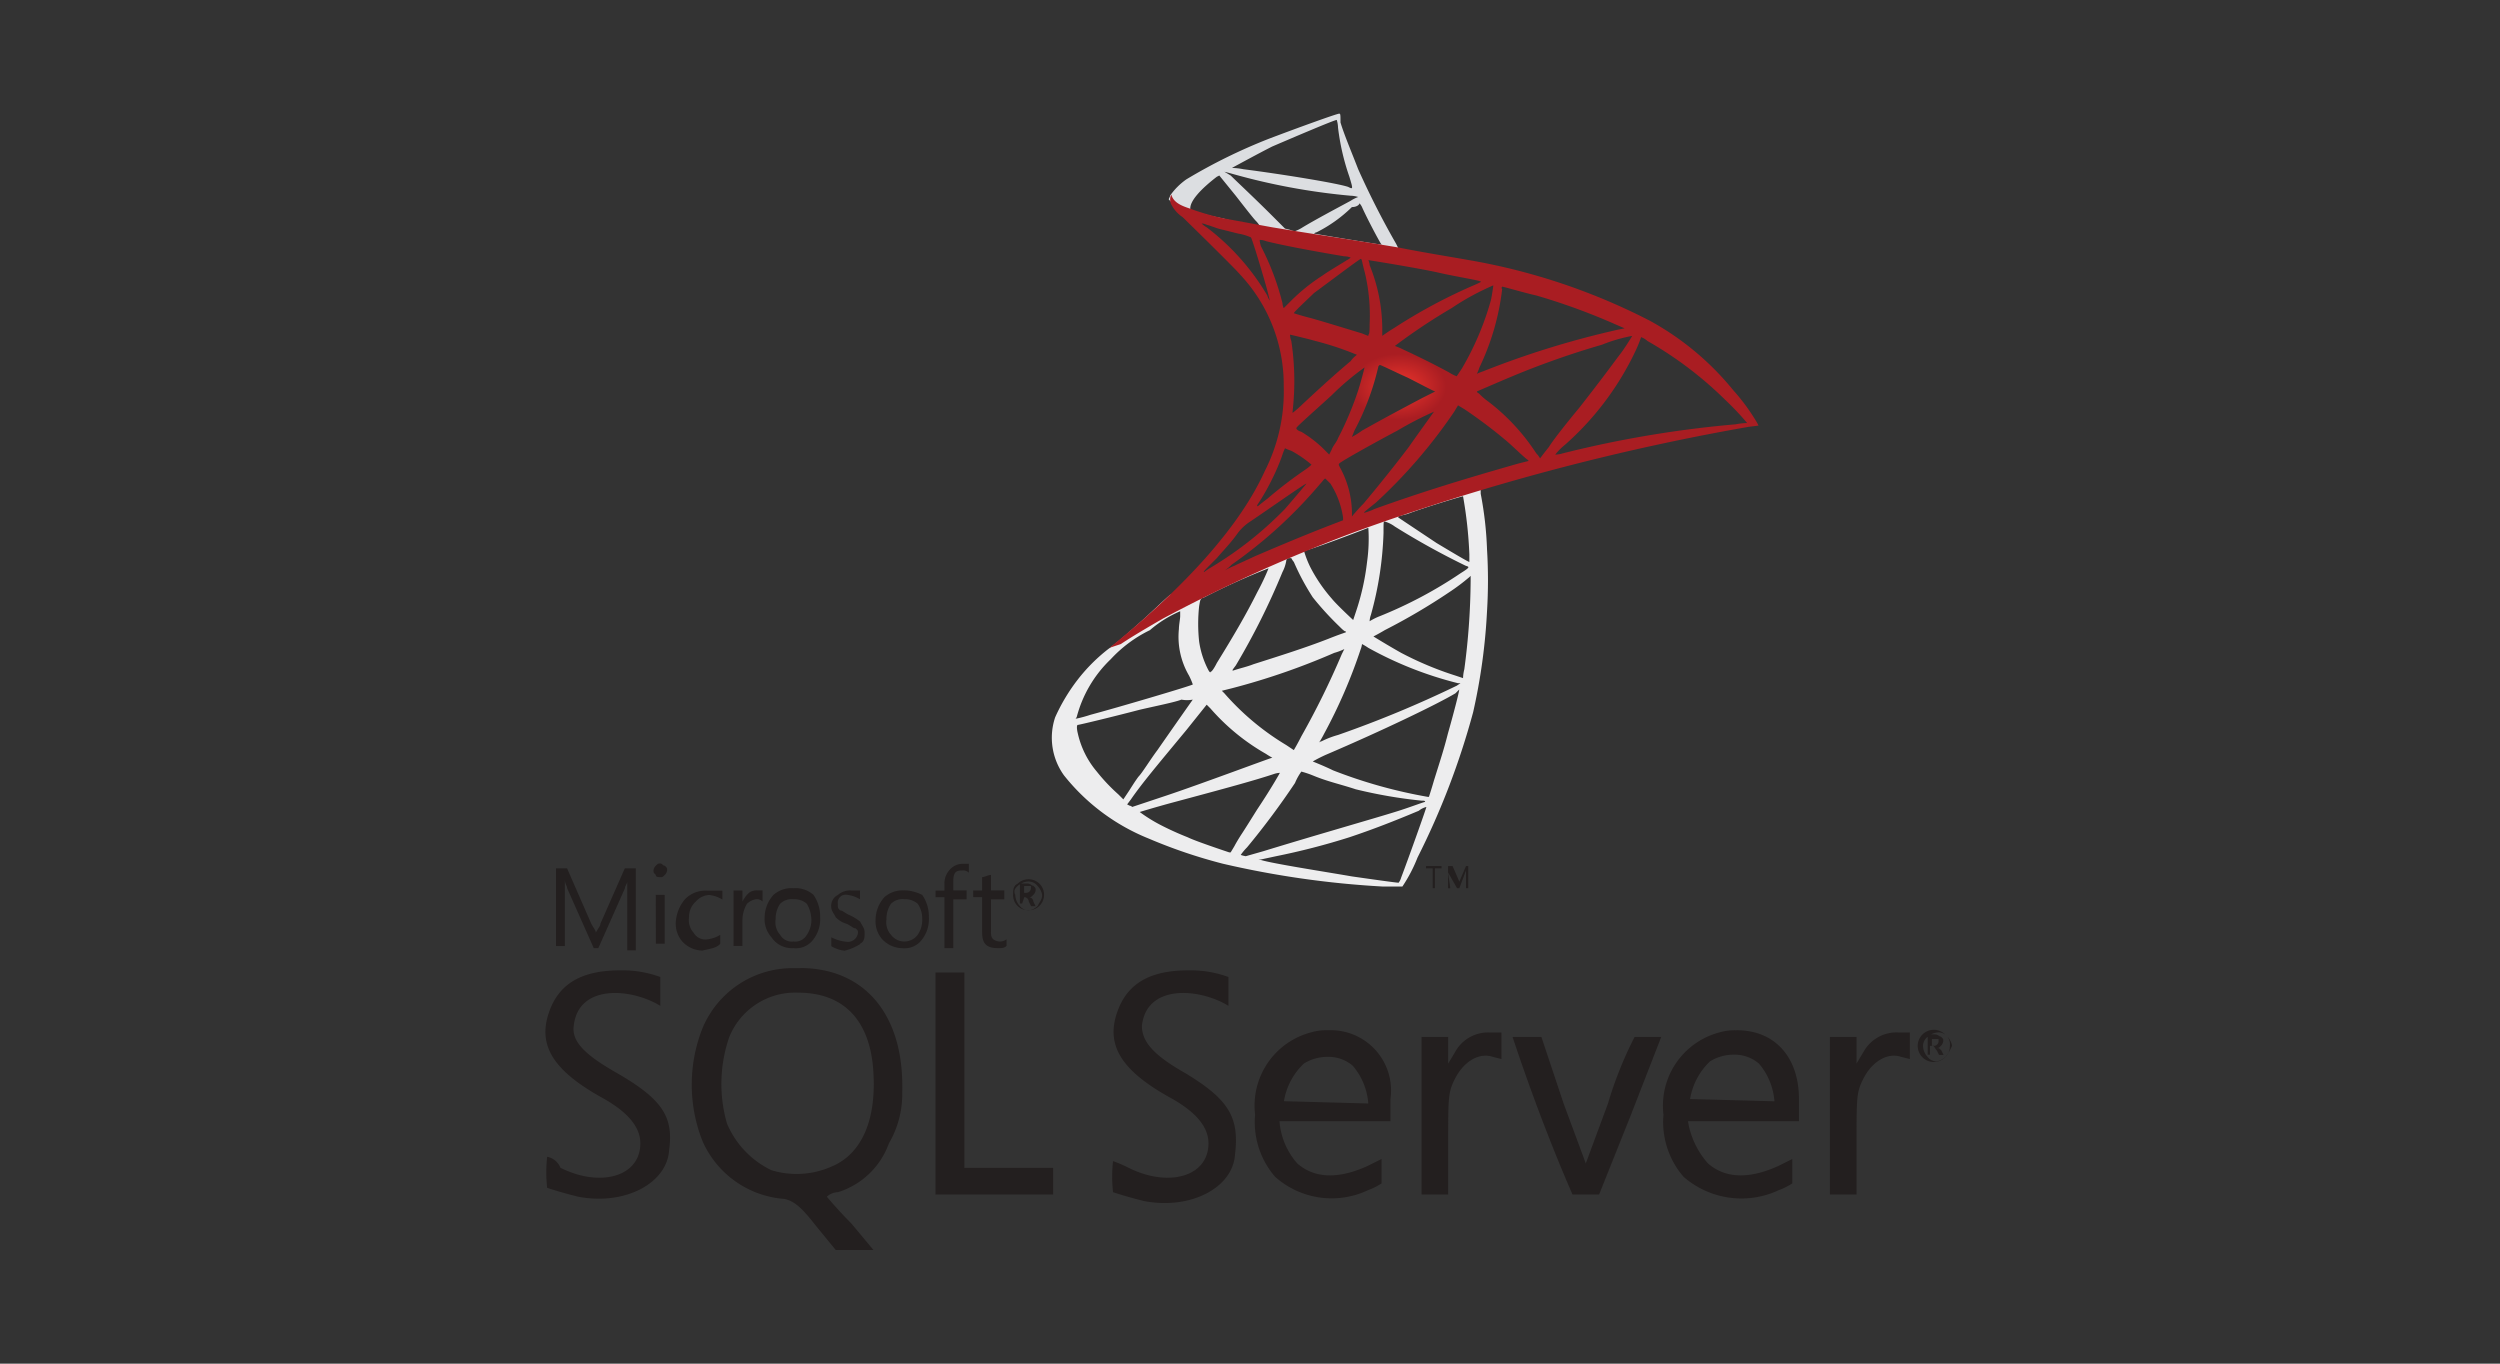 <svg xmlns="http://www.w3.org/2000/svg" xmlns:xlink="http://www.w3.org/1999/xlink" width="110" height="60" viewBox="0 0 110 60">
  <rect x="0" y="0" width="110" height="60" fill="#333333" stroke="none"/>
  <defs>
    <linearGradient id="linear-gradient" x1="-725.508" y1="-544.254" x2="-724.912" y2="-544.64" gradientUnits="objectBoundingBox">
      <stop offset="0" stop-color="#909ca9"/>
      <stop offset="1" stop-color="#ededee"/>
    </linearGradient>
    <linearGradient id="linear-gradient-2" x1="-1334.152" y1="-1562.97" x2="-1333.27" y2="-1562.97" gradientUnits="objectBoundingBox">
      <stop offset="0" stop-color="#939fab"/>
      <stop offset="1" stop-color="#dcdee1"/>
    </linearGradient>
    <radialGradient id="radial-gradient" cx="0.446" cy="0.424" r="0.073" gradientUnits="objectBoundingBox">
      <stop offset="0" stop-color="#ee352c"/>
      <stop offset="1" stop-color="#a91d22"/>
    </radialGradient>
  </defs>
  <g id="SQL-Server" transform="translate(-515 -5044.5)">
    <rect id="Rectangle_5925" data-name="Rectangle 5925" width="110" height="60" transform="translate(515 5044.5)" fill="none"/>
    <g id="ms-sql" transform="translate(539.075 5049.502)">
      <g id="Group_161148" data-name="Group 161148" transform="translate(22.205 -0.002)">
        <path id="Path_86255" data-name="Path 86255" d="M-157.061,99.006l-6.834,2.223-5.945,2.612-1.667.445c-.444.389-.889.833-1.334,1.222-.5.445-1,.889-1.389,1.167a7.567,7.567,0,0,0-1.334,1.334,8.19,8.19,0,0,0-1,1.667,2.832,2.832,0,0,0,.389,2.556,9.093,9.093,0,0,0,3.723,2.778,22.617,22.617,0,0,0,3.278,1.111,40.872,40.872,0,0,0,7,1h.889a6.647,6.647,0,0,0,.667-1.278,33.548,33.548,0,0,0,2.445-6.39,25.97,25.97,0,0,0,.611-4.445,22.241,22.241,0,0,0,0-2.723,15.605,15.605,0,0,0-.278-2.445v-.222a4.431,4.431,0,0,1,.945-.278l-.167-.333Zm-1.556.945a18.691,18.691,0,0,1,.278,2.556v.333c-.056,0-.889-.5-1.445-.833l-1.667-1.111c-.056-.056-.056-.056.389-.167C-160.34,100.451-158.673,99.951-158.617,99.951Zm-3.445,1.111a1.388,1.388,0,0,1,.445.222,33.252,33.252,0,0,0,3.112,1.722c.167.056.222.056-.222.333a18.992,18.992,0,0,1-3.556,1.889,2.649,2.649,0,0,0-.445.222.972.972,0,0,1,.056-.278,15.062,15.062,0,0,0,.556-3.612c0-.5,0-.5.056-.5Zm-.722.278a7.326,7.326,0,0,1-.056,1.5,10.665,10.665,0,0,1-.5,2.223l-.111.333s-.722-.667-.945-.945a6.838,6.838,0,0,1-.945-1.389,4.395,4.395,0,0,1-.278-.722c.111.056,2.834-1,2.834-1Zm-3.389,1.334h0a.8.8,0,0,0,.111.167,10.613,10.613,0,0,0,.833,1.556,13.315,13.315,0,0,0,1.167,1.278c.111.111.222.222.278.222.056.056.056,0-.778.333-1,.389-2.056.722-3.278,1.111-.278.111-.556.167-.889.278-.056,0-.056,0,.111-.222a31.453,31.453,0,0,0,2.056-4.112,1.635,1.635,0,0,0,.167-.5.119.119,0,0,1,.111-.111Zm-1,.445a10.652,10.652,0,0,1-.5,1.056c-.5,1-1.056,1.945-1.778,3.112-.111.222-.222.389-.278.389,0,.056-.056,0-.111-.111a3.949,3.949,0,0,1-.389-1.222,7.277,7.277,0,0,1,0-1.556c.056-.333.056-.333.222-.389a30.277,30.277,0,0,1,2.834-1.278Zm8.89.333v.222a30.518,30.518,0,0,1-.278,3.889,1.776,1.776,0,0,0-.056.389l-.333-.111a14.567,14.567,0,0,1-2.389-1c-.5-.278-1.222-.722-1.222-.722s.222-.111.5-.278a27.217,27.217,0,0,0,2.834-1.667,9.02,9.02,0,0,0,.889-.667l.056-.056Zm-12.78,1.556v.222c0,.111-.056.389-.056.556a3.388,3.388,0,0,0,.445,2.056,3.3,3.3,0,0,1,.167.389c-.056.056-3.445,1.056-4.5,1.334a5.686,5.686,0,0,1-.611.167c-.056,0-.056,0,0-.056a5.407,5.407,0,0,1,1.5-2.556,5.8,5.8,0,0,1,1.722-1.278,5.123,5.123,0,0,1,1.334-.833Zm8,1.445a2.885,2.885,0,0,1,.278.167,16.214,16.214,0,0,0,3.945,1.556h.111l-.167.111a49.057,49.057,0,0,1-5.223,2.167,3.876,3.876,0,0,0-.722.278.194.194,0,0,0-.111.056,4.019,4.019,0,0,0,.222-.389,22.86,22.86,0,0,0,1.611-3.723.876.876,0,0,0,.056-.222Zm-.778.222-.111.222a35.646,35.646,0,0,1-1.778,3.612c-.167.333-.333.611-.333.611l-.333-.222a11.371,11.371,0,0,1-2.723-2.278l-.111-.111.445-.111a30.454,30.454,0,0,0,4.5-1.556A2.523,2.523,0,0,0-163.84,106.674Zm5.056,1.778h0c0,.111-.278,1.167-.5,1.945-.167.667-.333,1.167-.611,2.056-.111.389-.222.722-.222.722h-.056a21.63,21.63,0,0,1-4.167-1.167c-.333-.167-.889-.389-.889-.389a6.113,6.113,0,0,1,.667-.333c2.334-1,4.778-2.167,5.612-2.667l.167-.167Zm-11.724.445s-.667.945-1.556,2.223c-.333.445-.667,1-.833,1.167-.167.222-.333.5-.444.667l-.222.333-.222-.222a8.048,8.048,0,0,1-.945-1,3.925,3.925,0,0,1-.833-1.667c-.056-.222-.056-.389,0-.389s1.445-.333,2.723-.667c.722-.167,1.556-.333,1.834-.445a1.347,1.347,0,0,0,.5,0Zm.611.222.167.167a9.416,9.416,0,0,0,2.445,2,2.888,2.888,0,0,0,.278.167c-.056,0-3.167,1.167-4.667,1.667l-1.5.5a.194.194,0,0,0-.111-.056l-.111-.056.167-.222c.5-.722,1.111-1.445,2.445-3.056l.889-1.111Zm4.167,2.945a4.325,4.325,0,0,1,.5.167c.667.278,1.222.389,1.889.611a21.075,21.075,0,0,0,2.889.5c.111,0,.167,0,.167.056-.056,0-.778.278-1.334.445-.889.278-3.612,1.056-5.779,1.722l-.778.222a1.26,1.26,0,0,1-.222-.056,2.462,2.462,0,0,1,.278-.333,34.057,34.057,0,0,0,2.111-2.834,2.459,2.459,0,0,1,.278-.5Zm-.945.056s-.333.611-1,1.611c-.278.445-.556.889-.667,1.056s-.278.445-.333.556l-.167.278h-.056c-.167-.056-1.5-.5-1.834-.667a13.034,13.034,0,0,1-1.222-.556,6.809,6.809,0,0,1-.889-.556s.722-.222,1.556-.445c2.278-.611,3.5-.945,4.334-1.222a.973.973,0,0,1,.278-.056Zm6.445,1.5h0c0,.056-.833,2.389-1.111,3.112a.608.608,0,0,1-.111.222c-.111,0-1.278-.167-2.056-.278-1.278-.222-3.445-.556-4-.722h-.111l.778-.167a30.851,30.851,0,0,0,3.223-.833c1-.333,2-.722,3.056-1.167a.859.859,0,0,1,.333-.167Z" transform="translate(176.711 -83.115)" fill="url(#linear-gradient)"/>
        <path id="Path_86256" data-name="Path 86256" d="M-163.939,82.733c-.111,0-1.945.667-3.112,1.111a24.178,24.178,0,0,0-3.612,1.778,2.912,2.912,0,0,0-.722.722c0,.056-.056.111-.056.167l.667.667,1.667.5,3.889.722,4.5.778.056-.389h-.056l-.611-.111-.111-.222a36.718,36.718,0,0,1-1.667-3.278c-.278-.722-.611-1.5-.778-2.056,0-.333,0-.389-.056-.389Zm-.111.278h0a1.211,1.211,0,0,1,.056.333,10.179,10.179,0,0,0,.5,2.167c.167.556.167.556-.056.445-.5-.167-2.889-.556-4.612-.778a2.836,2.836,0,0,0-.5-.056s1.222-.667,1.778-.945c.778-.333,2.723-1.167,2.834-1.167Zm-4.945,2.278.222.056a28.484,28.484,0,0,0,5.334,1,1.211,1.211,0,0,1,.333.056,1.572,1.572,0,0,0-.333.167c-.722.389-1.556.833-2.111,1.167a1.572,1.572,0,0,1-.333.167.554.554,0,0,1-.222-.056l-.222-.056-.5-.5c-.889-.889-1.611-1.556-1.889-1.834Zm-.222.167.722.889c.389.5.778,1,.889,1.111a.959.959,0,0,1,.167.222s-1.056-.167-1.611-.333c-.556-.111-.778-.167-1.167-.278l-.278-.111V86.9c0-.333.445-.833,1.167-1.389l.111-.056Zm6.168,1.222a.688.688,0,0,1,.111.167c.167.389.722,1.445.833,1.611.056.056.111.056-.611-.056-1.722-.278-2.334-.389-2.334-.389a.194.194,0,0,1,.111-.056,6.122,6.122,0,0,0,1.556-1.111c.222,0,.333-.111.333-.167Z" transform="translate(176.587 -82.733)" fill="url(#linear-gradient-2)"/>
        <path id="Path_86257" data-name="Path 86257" d="M-171.391,86.374a.494.494,0,0,0,0,.445,1.509,1.509,0,0,0,.5.556s2.278,2.223,2.556,2.556a7.083,7.083,0,0,1,1.889,4.89,7.706,7.706,0,0,1-.833,3.723c-1.056,2.334-3.334,4.945-6.834,7.779l.5-.167c.333-.222.778-.5,1.834-1.111a69.463,69.463,0,0,1,8.5-3.834A102.51,102.51,0,0,1-146,96.6l.445-.056-.056-.111a8.883,8.883,0,0,0-1.056-1.445,12.383,12.383,0,0,0-3.667-3.056,27.568,27.568,0,0,0-7.946-2.667c-.611-.111-2-.333-3.112-.556-2.334-.389-3.889-.611-5.556-.889-.611-.111-1.5-.278-2.111-.389a11.078,11.078,0,0,1-1.389-.389c-.278-.111-.833-.222-.945-.667Zm1.334,1.278a.554.554,0,0,1,.222.056c.222.056.445.167.722.222l.667.167a2.151,2.151,0,0,1,.556.167c.056.056.556,1.722.722,2.334l.111.445a.609.609,0,0,1-.111-.222,10.391,10.391,0,0,0-2.667-3,1.038,1.038,0,0,1-.222-.167Zm2.556.722a.744.744,0,0,1,.278.056c.889.222,2.445.5,3.445.667a.674.674,0,0,1,.278.056.688.688,0,0,1-.167.111c-.167.111-.833.5-1.056.667a8.218,8.218,0,0,0-1.445,1.167l-.278.278a.575.575,0,0,1-.056-.222,11.487,11.487,0,0,0-.945-2.5.972.972,0,0,1-.056-.278Zm4.445.833c.056,0,.056.167.167.556a8.129,8.129,0,0,1,.222,2.334c0,.222,0,.445-.056.445V92.6l-.278-.111c-.556-.167-1.445-.445-2.223-.667-.444-.111-.778-.222-.778-.222,0-.056.667-.667.889-.889.611-.445,2-1.5,2.056-1.5Zm.333.056s2.111.333,3.112.556c.722.167,1.778.333,1.834.389.056,0-.056.056-.444.222a23.833,23.833,0,0,0-3.389,1.834c-.278.167-.5.333-.5.333v-.333a7.5,7.5,0,0,0-.556-2.778A.575.575,0,0,0-162.723,89.264Zm5.5,1.111s-.056.445-.111.667a12.637,12.637,0,0,1-1.278,3l-.222.333a1.573,1.573,0,0,1-.333-.167q-.917-.5-2-1a3.3,3.3,0,0,0-.389-.167,25.956,25.956,0,0,1,2.5-1.667,11.107,11.107,0,0,1,1.834-1Zm.389.056c.056,0,1,.278,1.5.389a27.732,27.732,0,0,1,3.5,1.278l.389.167-.278.056a39.465,39.465,0,0,0-5.945,1.834,2.338,2.338,0,0,0-.278.111,2.338,2.338,0,0,0,.111-.278,10.884,10.884,0,0,0,1-3.445.077.077,0,0,1,0-.111Zm-9.335,2.111s.722.167,1.111.278a13.385,13.385,0,0,1,1.834.611,1.135,1.135,0,0,0-.278.278c-.667.556-1.334,1.167-2.111,1.889a4.684,4.684,0,0,1-.444.389v-.056a11.806,11.806,0,0,0-.056-3.112A.743.743,0,0,1-166.168,92.542Zm15.058.056s-.333.556-.556.833c-.333.445-.778,1.056-1.778,2.334-.556.667-1.167,1.445-1.334,1.722-.222.278-.389.5-.389.5a.959.959,0,0,0-.167-.222,9.129,9.129,0,0,0-2.111-2.278,2.818,2.818,0,0,1-.389-.333c-.056-.056-.111-.056-.111-.111,0,0,.889-.389,1.556-.667a37.111,37.111,0,0,1,3.945-1.389,6.851,6.851,0,0,1,1.334-.389Zm.389.056a.813.813,0,0,1,.278.167A16.52,16.52,0,0,1-147,95.431a12.315,12.315,0,0,1,.945,1,2.836,2.836,0,0,0-.5.056,48.321,48.321,0,0,0-7.612,1.278,1.19,1.19,0,0,1-.333.056,2.766,2.766,0,0,1,.444-.445,12.784,12.784,0,0,0,3.112-4.167,5.231,5.231,0,0,0,.222-.556Zm-11.5,1.222c.056,0,.722.333,1.222.556.445.222,1.167.611,1.222.611l-.556.278c-.945.5-1.778.945-2.667,1.445a3.284,3.284,0,0,1-.445.278l.111-.278a11.486,11.486,0,0,0,1.056-2.834l.056-.056Zm-.667.111s-.167.667-.278,1a14.133,14.133,0,0,1-.889,2.111c-.056.167-.222.333-.278.5l-.111.222-.278-.278a5.346,5.346,0,0,0-.945-.722c-.167-.056-.222-.111-.222-.167s.889-.833,1.556-1.445a11.767,11.767,0,0,1,1.445-1.222Zm4.112,1.667.278.167a21.186,21.186,0,0,1,1.778,1.334c.278.222.833.778,1,.889l.056.056-.445.111c-2.334.667-4.167,1.222-6.334,2a2.454,2.454,0,0,1-.445.167c-.056,0-.056,0,.5-.445a22.753,22.753,0,0,0,3.445-4l.167-.278Zm-1.056.278s-.722,1-1.111,1.556c-.5.667-1.389,1.778-2,2.5-.278.278-.5.556-.5.556v-.167a4.245,4.245,0,0,0-.445-1.834c-.111-.222-.167-.278-.111-.333.111-.111,1.611-.945,2.556-1.445a15.533,15.533,0,0,1,1.611-.833Zm-6.557,1.611a2.336,2.336,0,0,0,.278.111,5.035,5.035,0,0,1,.889.611,2.006,2.006,0,0,1-.278.222,18.89,18.89,0,0,0-1.667,1.278c-.445.333-.445.389-.445.278a9.562,9.562,0,0,0,.667-1.167,8.546,8.546,0,0,0,.445-1.056,2.337,2.337,0,0,1,.111-.278Zm1.778,1.334.222.222a3.789,3.789,0,0,1,.556,1.5v.111l-.722.278c-1.278.5-2.445,1-3.223,1.334-.222.111-.611.278-.833.389a2.649,2.649,0,0,0-.445.222,2.463,2.463,0,0,0,.333-.278,20.3,20.3,0,0,0,3.889-3.556c.111-.111.167-.222.222-.222Zm-.833.222s-.556.667-.945,1.111a15.918,15.918,0,0,1-3.223,2.556,3.29,3.29,0,0,0-.333.222c-.056,0,0-.056.556-.611.333-.389.611-.667.889-1.056a2.136,2.136,0,0,1,.5-.5C-167.169,100.265-165.446,99.043-165.446,99.1Z" transform="translate(176.65 -82.818)" fill="url(#radial-gradient)"/>
      </g>
      <path id="Path_86258" data-name="Path 86258" d="M11.131,38.39h-.293a4.294,4.294,0,0,0-4,2.637,6.749,6.749,0,0,0,0,4.98,4.28,4.28,0,0,0,3.613,2.539c.391.1.684.293,1.367,1.172l.879,1.074h1.66l-.977-1.172c-.586-.586-1.074-1.172-1.074-1.172a.747.747,0,0,1,.488-.2A3.482,3.482,0,0,0,15.037,46.1a4.28,4.28,0,0,0,.586-2.246c.1-3.418-1.66-5.468-4.492-5.468ZM12.6,47.081a3.8,3.8,0,0,1-2.734.2,4.014,4.014,0,0,1-1.953-2.051,6.3,6.3,0,0,1,.1-3.808,3.129,3.129,0,0,1,3.027-1.953c2.051,0,3.223,1.269,3.32,3.613.1,1.953-.488,3.418-1.758,4Zm28.9-5.859a1.657,1.657,0,0,0-1.562.879l-.293.488V41.417H38.473V48.35h1.172V46.1c0-2.051,0-2.246.293-2.832.391-.781,1.074-1.172,1.66-.977l.391.1V41.222Zm-7.129-.1a2.427,2.427,0,0,0-.781.1,3.331,3.331,0,0,0-2.441,3.613,3.679,3.679,0,0,0,.879,2.734,3.737,3.737,0,0,0,4.1.586,2.884,2.884,0,0,0,.586-.293V46.788l-.586.293c-1.269.586-2.344.586-3.125-.1a3.181,3.181,0,0,1-.781-1.855h4.883v-.977a2.653,2.653,0,0,0-2.734-3.027Zm-1.953,3.125a2.933,2.933,0,0,1,.879-1.66,1.968,1.968,0,0,1,1.074-.293,1.627,1.627,0,0,1,1.074.391,2.857,2.857,0,0,1,.684,1.66l-3.711-.1ZM3.025,42.979C1.658,42.2,1.072,41.612,1.17,40.929c.2-1.855,2.539-1.66,3.808-.879V38.78a4.851,4.851,0,0,0-1.758-.293c-1.562,0-2.539.488-3.027,1.562-.684,1.562-.1,2.734,2.148,4C3.611,44.737,4.1,45.421,4.1,46.1c0,1.465-1.758,1.953-3.515,1.074A.787.787,0,0,0,0,46.69a6.107,6.107,0,0,0,0,1.367s.586.2,1.367.391c2.051.391,3.906-.586,4-2.051.2-1.465-.293-2.246-2.344-3.418ZM52.34,41.124a2.427,2.427,0,0,0-.781.1,3.331,3.331,0,0,0-2.441,3.613A3.679,3.679,0,0,0,50,47.569a3.872,3.872,0,0,0,4.2.586,2.884,2.884,0,0,0,.586-.293V46.788l-.586.293c-1.269.586-2.344.586-3.125-.1a3.665,3.665,0,0,1-.879-1.855h4.883v-.977c0-1.855-1.074-3.027-2.734-3.027Zm-2.051,3.027a2.933,2.933,0,0,1,.879-1.66,1.968,1.968,0,0,1,1.074-.293,1.627,1.627,0,0,1,1.074.391A2.857,2.857,0,0,1,54,44.249l-3.711-.1ZM28.024,42.979c-1.367-.781-1.855-1.367-1.855-2.051.2-1.855,2.539-1.66,3.808-.879V38.78a4.851,4.851,0,0,0-1.758-.293c-1.562,0-2.539.488-3.027,1.562-.684,1.562-.1,2.734,2.148,4,1.269.684,1.758,1.367,1.758,2.051,0,1.465-1.758,1.953-3.515,1.074a5.806,5.806,0,0,0-.684-.293,6.107,6.107,0,0,0,0,1.367s.586.2,1.367.391c2.051.391,3.906-.586,4-2.051.2-1.66-.293-2.441-2.246-3.613Zm31.444-1.758a1.657,1.657,0,0,0-1.562.879l-.293.488V41.417H56.441V48.35h1.172V46.1c0-2.051,0-2.246.293-2.832.391-.781,1.074-1.172,1.66-.977l.391.1V41.222ZM18.357,42.979V38.585H17.087V48.35h5.176V47.178H18.357v-4.2Zm28.319,1.367L45.7,46.983l-.977-2.637-.977-2.93H42.477c.781,2.344,1.66,4.687,2.637,6.933h1.172l1.367-3.418,1.367-3.515H47.848a16.967,16.967,0,0,0-1.172,2.93Zm-25.487-8.5a.684.684,0,1,0-.488-1.172c-.2.1-.2.293-.2.488a.667.667,0,0,0,.684.684ZM20.7,34.777a.746.746,0,0,1,.488-.2.507.507,0,0,1,.391.2.74.74,0,0,1,.2.391c0,.2-.1.293-.2.488a.74.74,0,0,1-.391.2.507.507,0,0,1-.391-.2.746.746,0,0,1-.2-.488C20.505,34.972,20.6,34.874,20.7,34.777Zm.293.488h0a.21.21,0,0,1,.2.2l.1.2h.2l-.1-.2a.21.21,0,0,0-.2-.2c.1,0,.1,0,.2-.1a.341.341,0,0,0,.1-.2c0-.1,0-.1-.1-.2-.1,0-.1-.1-.293-.1H20.8v.879h.1l.1-.293Zm0-.488h.293v.1a.21.21,0,0,1-.2.2h-.1v-.293ZM.779,35.167v-.684h0c0,.2.1.293.1.391l1.172,2.637h.2l1.172-2.637c0-.1.1-.2.1-.293h0v3.027H3.9V34H3.416L2.342,36.437c0,.1-.1.2-.2.391h0c0-.1-.1-.2-.2-.391L.877,34H.389v3.418H.779V35.167Zm4,0h.391v2.148H4.783Zm.2-.781c.1,0,.1,0,.2-.1a.341.341,0,0,0,.1-.2c0-.1,0-.1-.1-.2-.1,0-.1-.1-.2-.1s-.1,0-.2.1a.341.341,0,0,0-.1.2c0,.1,0,.1.1.2,0,.1.1.1.2.1Zm2.637,2.93v-.391a1.388,1.388,0,0,1-.586.2.59.59,0,0,1-.586-.293.824.824,0,0,1-.2-.684.887.887,0,0,1,.293-.684.844.844,0,0,1,.586-.293,1.388,1.388,0,0,1,.586.2v-.391H7.029a1.254,1.254,0,0,0-.977.391,1.735,1.735,0,0,0-.391.977,1.194,1.194,0,0,0,.293.879,1.238,1.238,0,0,0,.879.391c.391-.1.586-.1.781-.293Zm.977-1.074a1.411,1.411,0,0,1,.2-.684.74.74,0,0,1,.391-.2.359.359,0,0,1,.293.1v-.488h-.2a.587.587,0,0,0-.391.1,1.348,1.348,0,0,0-.293.391h0v-.488H8.2v2.441h.391V36.241Zm2.246,1.269a.952.952,0,0,0,.879-.391,1.458,1.458,0,0,0,.293-.977,1.65,1.65,0,0,0-.293-.977,1.194,1.194,0,0,0-.879-.293,1.194,1.194,0,0,0-.879.293,1.492,1.492,0,0,0-.391.977,1.194,1.194,0,0,0,.293.879,1.081,1.081,0,0,0,.977.488Zm-.586-1.953a.717.717,0,0,1,.586-.2.826.826,0,0,1,.586.2,1.411,1.411,0,0,1,.2.684,1.138,1.138,0,0,1-.2.684.59.59,0,0,1-.586.293.59.59,0,0,1-.586-.293.824.824,0,0,1-.2-.684,1.138,1.138,0,0,1,.2-.684Zm3.515,1.758c.2-.1.2-.293.2-.488s-.1-.293-.2-.488a2.135,2.135,0,0,0-.488-.293c-.2-.1-.293-.2-.391-.2-.1-.1-.1-.1-.1-.293a.345.345,0,0,1,.391-.391,1.388,1.388,0,0,1,.586.2v-.391h-.391a.825.825,0,0,0-.586.2.537.537,0,0,0-.293.488c0,.2.1.293.2.488a1.044,1.044,0,0,0,.488.293c.2.1.293.2.391.2.1.1.1.1.1.2a.447.447,0,0,1-.488.391,1.81,1.81,0,0,1-.684-.2v.391a1.388,1.388,0,0,0,.586.2,2.334,2.334,0,0,0,.684-.293Zm1.953-2.344a1.194,1.194,0,0,0-.879.293,1.492,1.492,0,0,0-.391.977,1.194,1.194,0,0,0,.293.879,1.238,1.238,0,0,0,.879.391.952.952,0,0,0,.879-.391,1.458,1.458,0,0,0,.293-.977,1.65,1.65,0,0,0-.293-.977,1.84,1.84,0,0,0-.781-.2Zm.781,1.269a1.138,1.138,0,0,1-.2.684.732.732,0,0,1-1.172,0,.824.824,0,0,1-.2-.684,1.138,1.138,0,0,1,.2-.684.717.717,0,0,1,.586-.2.826.826,0,0,1,.586.2,1.138,1.138,0,0,1,.2.684Zm.977,1.269h.391V35.362h.586v-.391h-.586v-.391c0-.391.1-.488.391-.488a.359.359,0,0,1,.293.1V33.8h-.293a.746.746,0,0,0-.488.2.887.887,0,0,0-.293.684v.293h-.391v.293h.391v2.246Zm1.66-.684c0,.488.2.684.684.684.2,0,.293,0,.391-.1V37.12a.488.488,0,0,1-.586,0c-.1-.1-.1-.2-.1-.391V35.362h.586v-.391h-.586v-.684c-.1,0-.293.1-.391.1v.586h-.391v.293h.391v1.562Zm42.381,4.492a.708.708,0,1,0,.2.488.538.538,0,0,0-.2-.488Zm0,.977a.74.74,0,0,1-.391.2.507.507,0,0,1-.391-.2.746.746,0,0,1-.2-.488.507.507,0,0,1,.2-.391.746.746,0,0,1,.488-.2.507.507,0,0,1,.391.2.74.74,0,0,1,.2.391A2.134,2.134,0,0,1,61.519,42.3Zm-.391-.391c.1,0,.1,0,.2-.1a.341.341,0,0,0,.1-.2c0-.1,0-.1-.1-.2-.1,0-.1-.1-.293-.1h-.293V42.2h.1v-.391h.1c.1,0,.1.1.2.2l.1.2h.2l-.1-.2c-.1-.1-.1-.1-.2-.1Zm-.1-.1h-.1v-.293h.293v.1a.21.21,0,0,1-.2.2ZM38.961,34.874h.1V34h.293v-.1h-.684V34h.293v.879Zm.684-.684v0l.391.684h.1l.293-.781v.781h.1V33.9h-.1l-.293.684v.1h0v-.1L39.84,33.9h-.2v.977h.1l-.1-.684Z" transform="translate(0 -0.794)" fill="#231f1f"/>
    </g>
  </g>
</svg>
